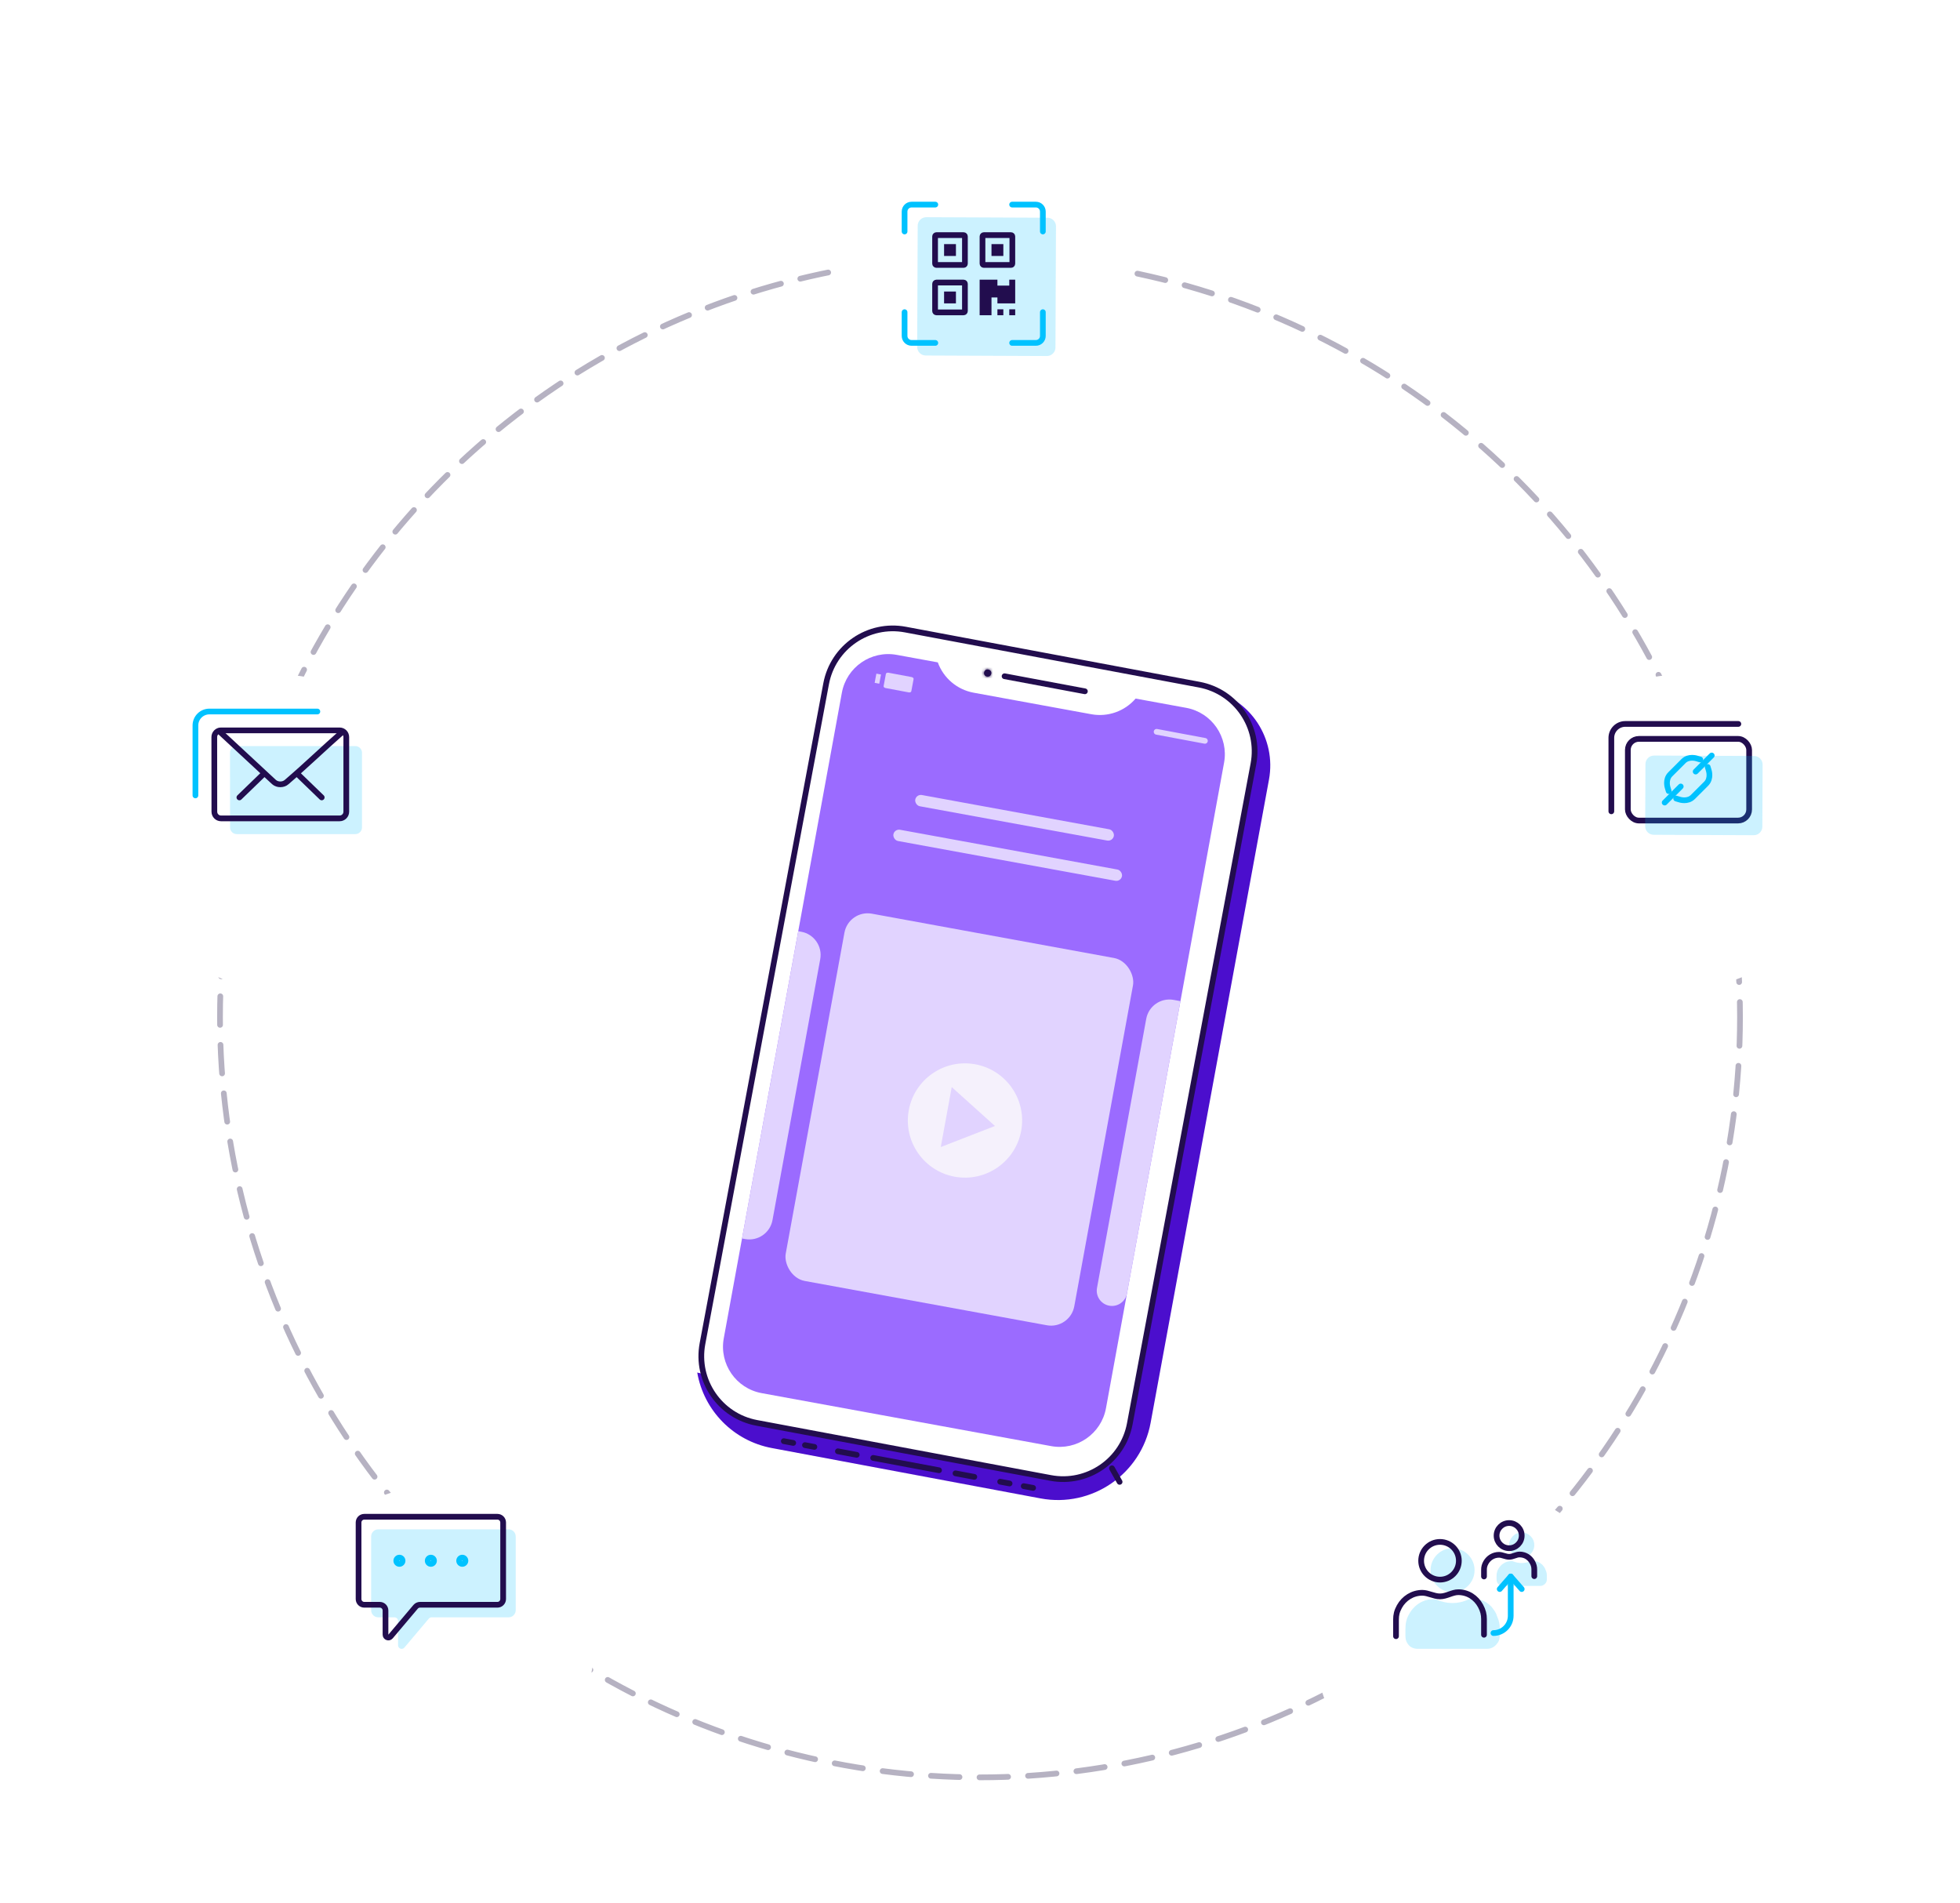 <svg width="686" height="666" viewBox="0 0 686 666" fill="none" xmlns="http://www.w3.org/2000/svg">
<path d="M364.187 524.379L270.109 506.749C256.757 504.247 246.362 493.717 244.033 480.333L352.161 506.347C371.225 510.933 390.058 497.984 392.601 478.542L423.613 241.415C437.735 244.731 446.769 258.547 444.144 272.814L402.719 497.916C399.413 515.882 382.141 527.743 364.187 524.379Z" fill="#4B0ECD"/>
<path d="M438.705 267.316C441.121 254.424 432.629 242.014 419.736 239.598L316.861 220.32C303.969 217.904 291.559 226.397 289.144 239.289L245.868 470.225C243.452 483.117 251.945 495.527 264.837 497.943L367.712 517.221C380.604 519.637 393.014 511.144 395.43 498.252L438.705 267.316Z" fill="white" stroke="#220D4E" stroke-width="2" stroke-linecap="round" stroke-linejoin="round"/>
<path d="M391.863 518.593L389.189 513.838" stroke="#220D4E" stroke-width="2" stroke-linecap="round" stroke-linejoin="round"/>
<path d="M328.662 514.527L305.613 510.208" stroke="#220D4E" stroke-width="2" stroke-linecap="round" stroke-linejoin="round"/>
<path d="M341.009 516.84L334.424 515.606" stroke="#220D4E" stroke-width="2" stroke-linecap="round" stroke-linejoin="round"/>
<path d="M353.355 519.154L350.062 518.537" stroke="#220D4E" stroke-width="2" stroke-linecap="round" stroke-linejoin="round"/>
<path d="M361.59 520.701L358.298 520.084" stroke="#220D4E" stroke-width="2" stroke-linecap="round" stroke-linejoin="round"/>
<path d="M285.034 506.352L281.741 505.735" stroke="#220D4E" stroke-width="2" stroke-linecap="round" stroke-linejoin="round"/>
<path d="M277.625 504.962L274.333 504.345" stroke="#220D4E" stroke-width="2" stroke-linecap="round" stroke-linejoin="round"/>
<path d="M299.852 509.128L293.267 507.894" stroke="#220D4E" stroke-width="2" stroke-linecap="round" stroke-linejoin="round"/>
<path d="M379.712 241.924L351.599 236.655" stroke="#220D4E" stroke-width="2" stroke-linecap="round" stroke-linejoin="round"/>
<mask id="path-12-inside-1_66_51506" fill="white">
<ellipse cx="1.268" cy="1.268" rx="1.268" ry="1.268" transform="matrix(-0.983 -0.184 0.184 -0.983 346.693 237.025)"/>
</mask>
<ellipse cx="1.268" cy="1.268" rx="1.268" ry="1.268" transform="matrix(-0.983 -0.184 0.184 -0.983 346.693 237.025)" fill="#220D4E"/>
<path d="M346.4 235.68C346.326 236.078 345.943 236.34 345.546 236.265L346.282 232.334C344.509 232.001 342.801 233.17 342.469 234.944L346.4 235.68ZM345.546 236.265C345.148 236.191 344.886 235.808 344.961 235.411L348.892 236.147C349.225 234.373 348.056 232.666 346.282 232.334L345.546 236.265ZM344.961 235.411C345.035 235.013 345.418 234.751 345.815 234.826L345.079 238.757C346.852 239.09 348.56 237.921 348.892 236.147L344.961 235.411ZM345.815 234.826C346.213 234.9 346.475 235.283 346.4 235.68L342.469 234.944C342.136 236.718 343.305 238.425 345.079 238.757L345.815 234.826Z" fill="#220D4E" mask="url(#path-12-inside-1_66_51506)"/>
<path fill-rule="evenodd" clip-rule="evenodd" d="M397.464 244.471L415.164 247.709C424.128 249.349 430.065 257.946 428.425 266.909L387.092 492.814C385.452 501.778 376.856 507.715 367.892 506.075L266.58 487.538C257.616 485.898 251.679 477.302 253.319 468.338L294.652 242.434C296.292 233.47 304.888 227.533 313.852 229.173L328.231 231.804C330.215 237.286 334.973 241.353 340.775 242.414L381.976 249.953C387.779 251.014 393.668 248.895 397.464 244.471Z" fill="#9B6BFF"/>
<path d="M306.13 238.962L306.733 235.743L308.349 236.046L307.746 239.265L306.13 238.962Z" fill="#E1D3FF"/>
<path d="M309.264 240.105L310.068 235.812C310.095 235.67 310.206 235.55 310.376 235.477C310.546 235.405 310.763 235.387 310.977 235.427L319.056 236.941C319.27 236.981 319.465 237.076 319.597 237.205C319.73 237.334 319.79 237.487 319.763 237.629L318.959 241.921C318.932 242.064 318.821 242.184 318.651 242.256C318.481 242.329 318.265 242.347 318.05 242.306L309.971 240.792C309.757 240.752 309.562 240.657 309.43 240.528C309.297 240.399 309.237 240.247 309.264 240.105Z" fill="#E1D3FF"/>
<path d="M421.718 259.267L404.814 256.099" stroke="#E1D3FF" stroke-width="2" stroke-linecap="round" stroke-linejoin="round"/>
<rect x="374.512" y="465.269" width="102.662" height="130.661" rx="8.25" transform="rotate(-169.632 374.512 465.269)" fill="#E1D3FF"/>
<rect x="392.334" y="308.592" width="81.329" height="4" rx="2" transform="rotate(-169.632 392.334 308.592)" fill="#E1D3FF"/>
<rect x="389.488" y="294.517" width="70.663" height="4" rx="2" transform="rotate(-169.632 389.488 294.517)" fill="#E1D3FF"/>
<circle cx="337.744" cy="392.126" r="19.999" transform="rotate(10.368 337.744 392.126)" fill="#F5F1FC"/>
<path d="M348.236 394.046L329.267 401.419L333.106 380.435L348.236 394.046Z" fill="#E1D3FF"/>
<path d="M394.441 452.65C393.911 455.547 391.132 457.466 388.235 456.936C385.338 456.406 383.419 453.628 383.949 450.73L401.181 356.548C402.001 352.067 406.299 349.098 410.781 349.918L413.158 350.353L394.441 452.65Z" fill="#E1D3FF"/>
<path d="M270.373 426.985C269.553 431.467 265.255 434.435 260.773 433.615L259.708 433.42L279.385 325.877L280.45 326.072C284.932 326.892 287.9 331.19 287.08 335.672L270.373 426.985Z" fill="#E1D3FF"/>
<circle cx="343" cy="356" r="266" stroke="#B6B2C2" stroke-width="2" stroke-miterlimit="16" stroke-linecap="round" stroke-linejoin="round" stroke-dasharray="10 7"/>
<g filter="url(#filter0_d_66_51506)">
<path d="M398 98C398 67.624 373.376 43 343 43C312.624 43 288 67.624 288 98C288 128.376 312.624 153 343 153C373.376 153 398 128.376 398 98Z" fill="white"/>
</g>
<path opacity="0.2" d="M369.594 79.207C369.601 77.55 368.263 76.201 366.606 76.194L324.207 76.013C322.55 76.006 321.201 77.343 321.194 79L321.013 121.399C321.006 123.056 322.343 124.405 324 124.412L366.399 124.594C368.056 124.601 369.405 123.263 369.412 121.607L369.594 79.207Z" fill="#00C2FF"/>
<path d="M327.746 92.726C327.489 92.726 327.28 92.517 327.28 92.259L327.28 82.747C327.28 82.489 327.489 82.28 327.746 82.28L337.259 82.28C337.517 82.28 337.726 82.489 337.725 82.747L337.725 92.259C337.725 92.517 337.517 92.726 337.259 92.726L327.746 92.726ZM343.874 82.747C343.874 82.489 344.083 82.28 344.341 82.28L353.853 82.28C354.111 82.28 354.32 82.489 354.32 82.747L354.32 92.259C354.32 92.517 354.111 92.726 353.853 92.726L344.341 92.726C344.083 92.726 343.874 92.517 343.874 92.259L343.874 82.747ZM327.746 109.32C327.489 109.32 327.28 109.111 327.28 108.853L327.28 99.341C327.28 99.083 327.489 98.874 327.746 98.874L337.259 98.874C337.517 98.874 337.725 99.083 337.725 99.341L337.725 108.853C337.725 109.111 337.517 109.32 337.259 109.32L327.746 109.32Z" stroke="#220D4E" stroke-width="2" stroke-linejoin="round"/>
<path d="M330.428 89.577L330.428 85.428L334.577 85.428L334.577 89.577L330.428 89.577Z" fill="#220D4E"/>
<path d="M351.171 85.428L351.171 89.577L347.023 89.577L347.023 85.428L351.171 85.428Z" fill="#220D4E"/>
<path d="M330.428 106.171L330.428 102.023L334.577 102.023L334.577 106.171L330.428 106.171Z" fill="#220D4E"/>
<path d="M353.246 99.948L353.246 97.874L355.32 97.874L355.32 106.171L349.097 106.171L349.097 104.097L347.023 104.097L347.023 110.32L342.874 110.32L342.874 97.874L349.097 97.874L349.097 99.948L353.246 99.948Z" fill="#220D4E"/>
<path d="M353.246 110.32L353.246 108.245L355.32 108.245L355.32 110.32L353.246 110.32Z" fill="#220D4E"/>
<path d="M349.097 110.32L349.097 108.245L351.171 108.245L351.171 110.32L349.097 110.32Z" fill="#220D4E"/>
<path d="M316.6 109.244L316.6 117.556C316.6 118.906 317.695 120 319.045 120L327.356 120M354.245 120L362.556 120C363.906 120 365 118.906 365 117.556L365 109.244M365 81.011L365 74.044C365 72.694 363.906 71.6 362.556 71.6L354.245 71.6M327.356 71.6L319.045 71.6C317.695 71.6 316.6 72.694 316.6 74.044L316.6 81.011" stroke="#00C2FF" stroke-width="2" stroke-linecap="round"/>
<g filter="url(#filter1_d_66_51506)">
<path d="M152 271C152 240.624 127.376 216 97 216C66.624 216 42 240.624 42 271C42 301.376 66.624 326 97 326C127.376 326 152 301.376 152 271Z" fill="white"/>
</g>
<path d="M111.076 249L73.276 249C70.583 249 68.4 251.183 68.4 253.876L68.4 278.356" stroke="#00C2FF" stroke-width="2" stroke-linecap="round"/>
<path opacity="0.2" d="M124.367 261.1C125.655 261.1 126.7 262.145 126.7 263.433L126.7 289.567C126.7 290.855 125.655 291.9 124.367 291.9C110.531 291.9 96.695 291.9 82.859 291.9C81.571 291.9 80.527 290.857 80.526 289.569L80.502 263.435C80.501 262.146 81.546 261.1 82.835 261.1C96.679 261.1 110.523 261.1 124.367 261.1Z" fill="#00C2FF"/>
<path d="M118.867 255.6C120.155 255.6 121.2 256.645 121.2 257.933L121.2 284.067C121.2 285.355 120.155 286.4 118.867 286.4C105.031 286.4 91.195 286.4 77.359 286.4C76.071 286.4 75.027 285.357 75.026 284.069L75.002 257.935C75.001 256.646 76.046 255.6 77.335 255.6C91.179 255.6 105.023 255.6 118.867 255.6Z" stroke="#220D4E" stroke-width="2" stroke-miterlimit="10" stroke-linecap="round" stroke-linejoin="round"/>
<path d="M92.499 270.633L83.785 279.064M103.886 270.633L112.601 279.064M76.673 255.846L95.894 273.678C97.078 274.751 99.151 274.751 100.335 273.678C107.277 267.725 113.134 262.013 119.876 256.104" stroke="#220D4E" stroke-width="2" stroke-miterlimit="10" stroke-linecap="round" stroke-linejoin="round"/>
<g filter="url(#filter2_d_66_51506)">
<path d="M644 271C644 240.624 619.376 216 589 216C558.624 216 534 240.624 534 271C534 301.376 558.624 326 589 326C619.376 326 644 301.376 644 271Z" fill="white"/>
</g>
<rect x="569.746" y="258.577" width="42.454" height="28.579" rx="3.876" stroke="#220D4E" stroke-width="2"/>
<path opacity="0.2" d="M616.915 267.575C616.922 265.919 615.585 264.57 613.928 264.563L578.919 264.413C577.262 264.406 575.913 265.743 575.906 267.4L575.813 289.128C575.806 290.785 577.143 292.134 578.8 292.141L613.809 292.291C615.466 292.298 616.815 290.96 616.822 289.303L616.915 267.575Z" fill="#00C2FF"/>
<path d="M608.422 253.346L568.843 253.346C566.15 253.346 563.968 255.529 563.968 258.222L563.968 283.926" stroke="#220D4E" stroke-width="2" stroke-linecap="round"/>
<path d="M595.089 265.795L593.854 265.424C593.854 265.424 591.077 264.498 589.225 266.35L584.595 270.98C582.743 272.832 583.669 275.609 583.669 275.609L584.04 276.844" stroke="#00C2FF" stroke-width="2" stroke-miterlimit="10" stroke-linecap="round"/>
<path d="M597.7 268.407L598.071 269.641C598.071 269.641 598.997 272.419 597.145 274.271L592.515 278.901C590.663 280.752 587.885 279.826 587.885 279.826L586.651 279.456" stroke="#00C2FF" stroke-width="2" stroke-miterlimit="10" stroke-linecap="round"/>
<path d="M588.259 275.237L582.634 280.862" stroke="#00C2FF" stroke-width="2" stroke-miterlimit="10" stroke-linecap="round"/>
<path d="M593.481 270.014L599.105 264.389" stroke="#00C2FF" stroke-width="2" stroke-miterlimit="10" stroke-linecap="round"/>
<g filter="url(#filter3_d_66_51506)">
<path d="M208 555C208 524.624 183.376 500 153 500C122.624 500 98 524.624 98 555C98 585.376 122.624 610 153 610C183.376 610 208 585.376 208 555Z" fill="white"/>
</g>
<path opacity="0.2" d="M180.5 537.7C180.5 536.319 179.381 535.2 178 535.2L132.4 535.2C131.019 535.2 129.9 536.319 129.9 537.7L129.9 563.5C129.9 564.881 131.019 566 132.4 566L138.074 566C138.764 566 139.324 566.56 139.324 567.25L139.324 575.782C139.324 576.947 140.777 577.478 141.529 576.588L150.093 566.444C150.33 566.162 150.68 566 151.048 566L178 566C179.381 566 180.5 564.881 180.5 563.5L180.5 537.7Z" fill="#00C2FF"/>
<path d="M176.1 532.8C176.1 531.695 175.205 530.8 174.1 530.8L127.5 530.8C126.395 530.8 125.5 531.695 125.5 532.8L125.5 559.6C125.5 560.705 126.395 561.6 127.5 561.6L132.924 561.6C134.028 561.6 134.924 562.495 134.924 563.6L134.924 572.065C134.924 572.997 136.086 573.423 136.688 572.71L145.468 562.31C145.848 561.86 146.407 561.6 146.996 561.6L174.1 561.6C175.205 561.6 176.1 560.705 176.1 559.6L176.1 532.8Z" stroke="#220D4E" stroke-width="2" stroke-miterlimit="10" stroke-linecap="round" stroke-linejoin="round"/>
<path fill-rule="evenodd" clip-rule="evenodd" d="M139.8 546.1C139.745 546.1 139.7 546.145 139.7 546.2C139.7 546.255 139.745 546.3 139.8 546.3C139.855 546.3 139.9 546.255 139.9 546.2C139.9 546.145 139.855 546.1 139.8 546.1ZM137.7 546.2C137.7 545.04 138.64 544.1 139.8 544.1C140.96 544.1 141.9 545.04 141.9 546.2C141.9 547.36 140.96 548.3 139.8 548.3C138.64 548.3 137.7 547.36 137.7 546.2ZM150.8 546.1C150.745 546.1 150.7 546.145 150.7 546.2C150.7 546.255 150.745 546.3 150.8 546.3C150.855 546.3 150.9 546.255 150.9 546.2C150.9 546.145 150.855 546.1 150.8 546.1ZM148.7 546.2C148.7 545.04 149.64 544.1 150.8 544.1C151.96 544.1 152.9 545.04 152.9 546.2C152.9 547.36 151.96 548.3 150.8 548.3C149.64 548.3 148.7 547.36 148.7 546.2ZM161.7 546.2C161.7 546.145 161.745 546.1 161.8 546.1C161.855 546.1 161.9 546.145 161.9 546.2C161.9 546.255 161.855 546.3 161.8 546.3C161.745 546.3 161.7 546.255 161.7 546.2ZM161.8 544.1C160.64 544.1 159.7 545.04 159.7 546.2C159.7 547.36 160.64 548.3 161.8 548.3C162.96 548.3 163.9 547.36 163.9 546.2C163.9 545.04 162.96 544.1 161.8 544.1Z" fill="#00C2FF"/>
<g filter="url(#filter4_d_66_51506)">
<path d="M570 555C570 524.624 545.376 500 515 500C484.624 500 460 524.624 460 555C460 585.376 484.624 610 515 610C545.376 610 570 585.376 570 555Z" fill="white"/>
</g>
<path opacity="0.2" d="M524.043 565.8C523.829 565.343 523.829 565.114 523.614 564.657C523.237 563.851 522.693 563.223 522.275 562.616C522.165 562.455 522.048 562.299 521.91 562.161C521.336 561.589 520.761 561.18 520.186 560.771C518.686 559.857 516.972 559.4 515.257 559.4C514.835 559.4 514.421 559.508 514.041 559.69C512.091 560.621 510.157 561 508.4 561C506.665 561 504.757 560.63 502.987 559.89C502.597 559.727 502.181 559.629 501.757 559.629C500.043 559.629 498.329 560.086 496.829 561C495.329 561.914 494.043 563.286 493.186 564.886C492.329 566.257 491.9 568.086 491.9 569.914L491.9 572.657C491.9 573.8 492.329 574.943 493.186 575.857C493.829 576.543 494.9 577 495.972 577L520.614 577C521.686 577 522.757 576.543 523.614 575.629C524.472 574.714 524.9 573.8 524.9 572.429L524.9 569.686C524.9 568.543 524.686 567.171 524.043 565.8Z" fill="#00C2FF"/>
<path opacity="0.2" d="M540.943 549.4C540.829 549.171 540.829 549.057 540.714 548.829C540.516 548.432 540.231 548.121 540.01 547.822C539.944 547.733 539.876 547.646 539.795 547.57C539.492 547.29 539.189 547.088 538.886 546.886C538.086 546.429 537.171 546.2 536.257 546.2C536.032 546.2 535.81 546.255 535.604 546.347C534.566 546.811 533.536 547 532.6 547C531.676 547 530.659 546.815 529.716 546.446C529.506 546.364 529.283 546.314 529.057 546.314C528.143 546.314 527.229 546.543 526.429 547C525.629 547.457 524.943 548.143 524.486 548.943C524.029 549.629 523.8 550.543 523.8 551.457L523.8 552.829C523.8 553.4 524.029 553.971 524.486 554.429C524.829 554.771 525.4 555 525.971 555L539.114 555C539.686 555 540.257 554.771 540.714 554.314C541.171 553.857 541.4 553.4 541.4 552.714L541.4 551.343C541.4 550.771 541.286 550.086 540.943 549.4Z" fill="#00C2FF"/>
<ellipse opacity="0.2" cx="508.4" cy="549.5" rx="7.7" ry="7.7" fill="#00C2FF"/>
<ellipse opacity="0.2" cx="532.6" cy="540.7" rx="4.4" ry="4.4" fill="#00C2FF"/>
<path d="M528.75 551.7L528.75 565.45C528.75 568.791 526.042 571.5 522.7 571.5V571.5" stroke="#00C2FF" stroke-width="2" stroke-linecap="round" stroke-linejoin="round"/>
<path d="M524.9 556.1L528.75 551.7L532.6 556.1" stroke="#00C2FF" stroke-width="2" stroke-linecap="round" stroke-linejoin="round"/>
<path d="M488.6 572.6L488.6 566.825C488.6 565.151 488.896 563.852 489.8 562.222C491.405 559.329 494.401 557.409 497.8 557.409C499.861 557.409 501.806 558.665 504 558.665C506.298 558.665 508.277 557.2 510.4 557.2C513.806 557.2 516.632 559.106 518.2 562.013C519.085 563.652 519.4 565.033 519.4 566.616L519.4 572.097" stroke="#220D4E" stroke-width="2" stroke-linecap="round" stroke-linejoin="round"/>
<ellipse cx="504" cy="546.2" rx="6.6" ry="6.6" stroke="#220D4E" stroke-width="2"/>
<path d="M519.4 551.7L519.4 549.367C519.4 548.433 519.569 547.709 520.086 546.8C521.003 545.187 522.715 544.117 524.657 544.117C525.835 544.117 526.947 544.817 528.2 544.817C529.513 544.817 530.644 544 531.857 544C533.803 544 535.418 545.063 536.314 546.683C536.82 547.598 537 548.367 537 549.25L537 551.583" stroke="#220D4E" stroke-width="2" stroke-linecap="round" stroke-linejoin="round"/>
<circle cx="528.2" cy="537.4" r="4.4" stroke="#220D4E" stroke-width="2"/>
<defs>
<filter id="filter0_d_66_51506" x="258" y="33" width="170" height="170" filterUnits="userSpaceOnUse" color-interpolation-filters="sRGB">
<feFlood flood-opacity="0" result="BackgroundImageFix"/>
<feColorMatrix in="SourceAlpha" type="matrix" values="0 0 0 0 0 0 0 0 0 0 0 0 0 0 0 0 0 0 127 0" result="hardAlpha"/>
<feOffset dy="20"/>
<feGaussianBlur stdDeviation="15"/>
<feColorMatrix type="matrix" values="0 0 0 0 0.097 0 0 0 0 0.08 0 0 0 0 0.2 0 0 0 0.06 0"/>
<feBlend mode="normal" in2="BackgroundImageFix" result="effect1_dropShadow_66_51506"/>
<feBlend mode="normal" in="SourceGraphic" in2="effect1_dropShadow_66_51506" result="shape"/>
</filter>
<filter id="filter1_d_66_51506" x="12" y="206" width="170" height="170" filterUnits="userSpaceOnUse" color-interpolation-filters="sRGB">
<feFlood flood-opacity="0" result="BackgroundImageFix"/>
<feColorMatrix in="SourceAlpha" type="matrix" values="0 0 0 0 0 0 0 0 0 0 0 0 0 0 0 0 0 0 127 0" result="hardAlpha"/>
<feOffset dy="20"/>
<feGaussianBlur stdDeviation="15"/>
<feColorMatrix type="matrix" values="0 0 0 0 0.097 0 0 0 0 0.08 0 0 0 0 0.2 0 0 0 0.06 0"/>
<feBlend mode="normal" in2="BackgroundImageFix" result="effect1_dropShadow_66_51506"/>
<feBlend mode="normal" in="SourceGraphic" in2="effect1_dropShadow_66_51506" result="shape"/>
</filter>
<filter id="filter2_d_66_51506" x="504" y="206" width="170" height="170" filterUnits="userSpaceOnUse" color-interpolation-filters="sRGB">
<feFlood flood-opacity="0" result="BackgroundImageFix"/>
<feColorMatrix in="SourceAlpha" type="matrix" values="0 0 0 0 0 0 0 0 0 0 0 0 0 0 0 0 0 0 127 0" result="hardAlpha"/>
<feOffset dy="20"/>
<feGaussianBlur stdDeviation="15"/>
<feColorMatrix type="matrix" values="0 0 0 0 0.097 0 0 0 0 0.08 0 0 0 0 0.2 0 0 0 0.06 0"/>
<feBlend mode="normal" in2="BackgroundImageFix" result="effect1_dropShadow_66_51506"/>
<feBlend mode="normal" in="SourceGraphic" in2="effect1_dropShadow_66_51506" result="shape"/>
</filter>
<filter id="filter3_d_66_51506" x="68" y="490" width="170" height="170" filterUnits="userSpaceOnUse" color-interpolation-filters="sRGB">
<feFlood flood-opacity="0" result="BackgroundImageFix"/>
<feColorMatrix in="SourceAlpha" type="matrix" values="0 0 0 0 0 0 0 0 0 0 0 0 0 0 0 0 0 0 127 0" result="hardAlpha"/>
<feOffset dy="20"/>
<feGaussianBlur stdDeviation="15"/>
<feColorMatrix type="matrix" values="0 0 0 0 0.097 0 0 0 0 0.08 0 0 0 0 0.2 0 0 0 0.06 0"/>
<feBlend mode="normal" in2="BackgroundImageFix" result="effect1_dropShadow_66_51506"/>
<feBlend mode="normal" in="SourceGraphic" in2="effect1_dropShadow_66_51506" result="shape"/>
</filter>
<filter id="filter4_d_66_51506" x="430" y="490" width="170" height="170" filterUnits="userSpaceOnUse" color-interpolation-filters="sRGB">
<feFlood flood-opacity="0" result="BackgroundImageFix"/>
<feColorMatrix in="SourceAlpha" type="matrix" values="0 0 0 0 0 0 0 0 0 0 0 0 0 0 0 0 0 0 127 0" result="hardAlpha"/>
<feOffset dy="20"/>
<feGaussianBlur stdDeviation="15"/>
<feColorMatrix type="matrix" values="0 0 0 0 0.097 0 0 0 0 0.08 0 0 0 0 0.2 0 0 0 0.06 0"/>
<feBlend mode="normal" in2="BackgroundImageFix" result="effect1_dropShadow_66_51506"/>
<feBlend mode="normal" in="SourceGraphic" in2="effect1_dropShadow_66_51506" result="shape"/>
</filter>
</defs>
</svg>
